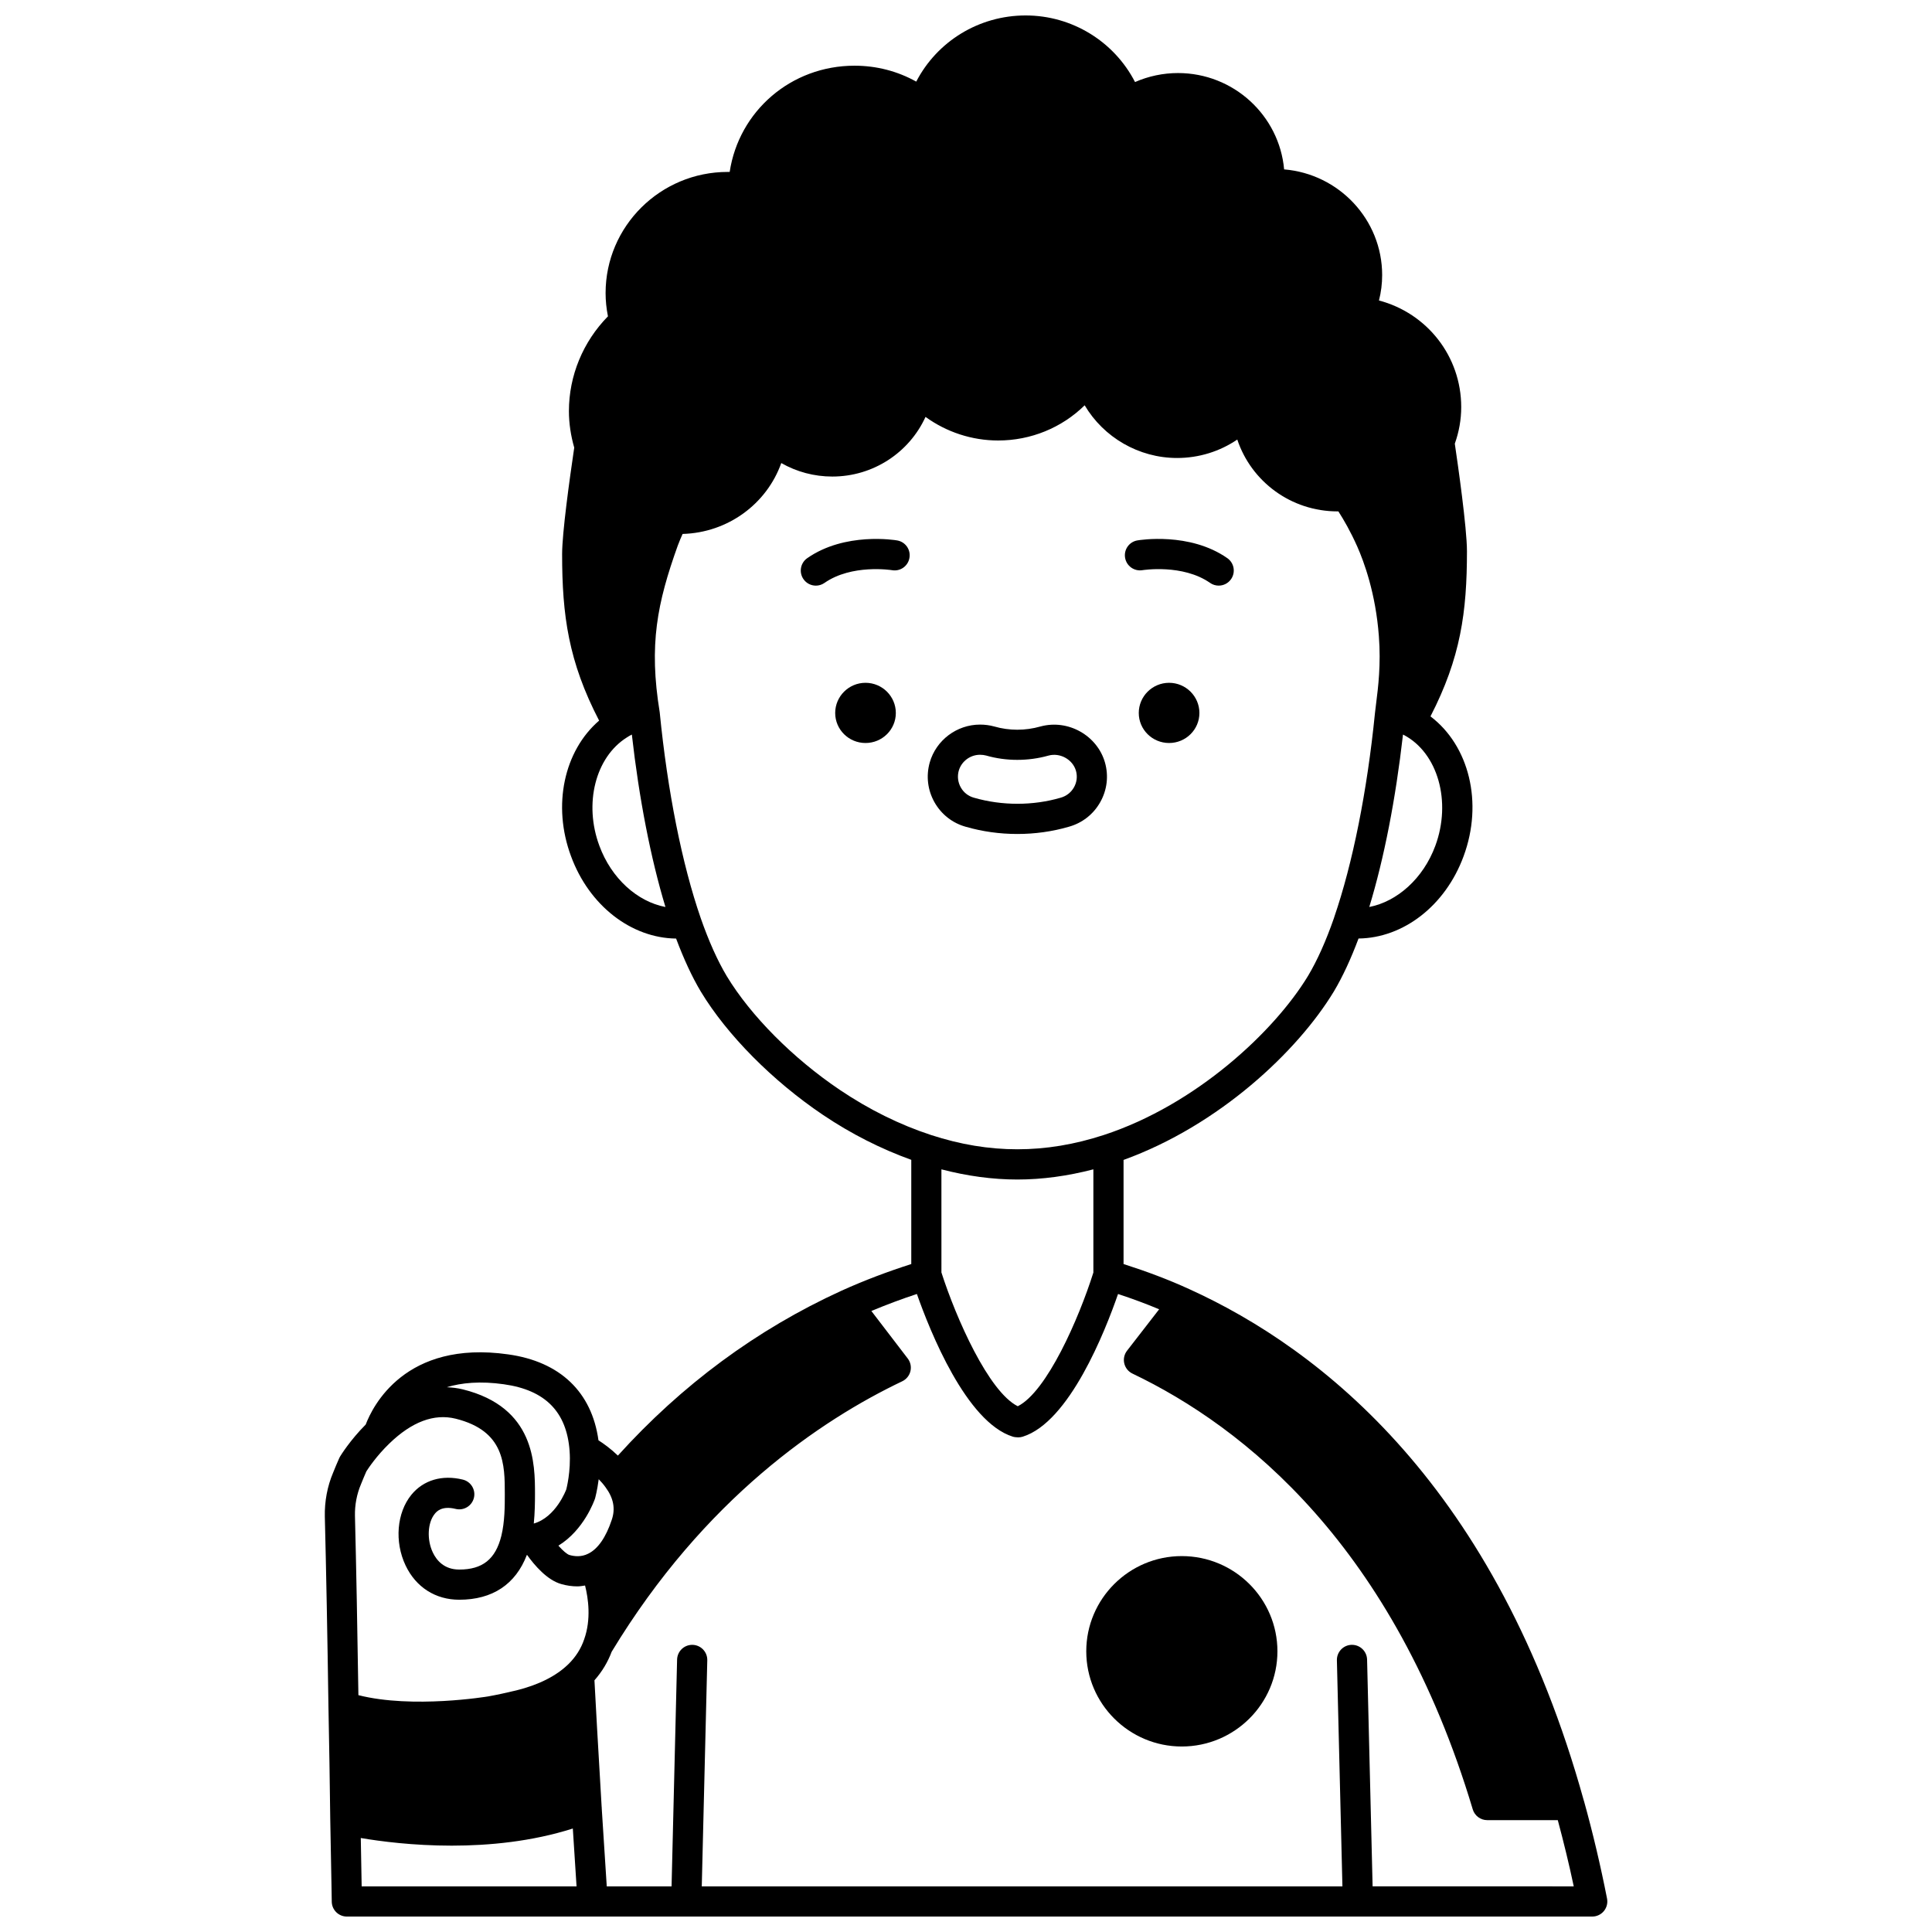 <?xml version="1.0" encoding="UTF-8"?>
<!-- Uploaded to: ICON Repo, www.svgrepo.com, Generator: ICON Repo Mixer Tools -->
<svg width="800px" height="800px" version="1.1" viewBox="144 144 512 512" xmlns="http://www.w3.org/2000/svg">
 <defs>
  <clipPath id="a">
   <path d="m230 148.09h340v503.81h-340z"/>
  </clipPath>
 </defs>
 <path d="m453.82 324.95c-4.438 0-8.035 3.598-8.035 7.996 0 4.398 3.598 7.957 8.035 7.957s8.035-3.559 8.035-7.957c0.004-4.394-3.594-7.996-8.035-7.996z"/>
 <path d="m373.37 324.95c-4.438 0-8.035 3.598-8.035 7.996 0 4.398 3.598 7.957 8.035 7.957s8.035-3.559 8.035-7.957c0.004-4.394-3.594-7.996-8.035-7.996z"/>
 <path d="m446.77 295.1c0.098-0.012 10.652-1.695 17.914 3.375 0.695 0.488 1.496 0.719 2.281 0.719 1.258 0 2.504-0.598 3.277-1.707 1.262-1.812 0.824-4.301-0.988-5.57-9.984-6.977-23.277-4.801-23.836-4.703-2.176 0.371-3.625 2.43-3.258 4.606 0.371 2.18 2.422 3.641 4.609 3.281z"/>
 <path d="m381.76 287.22c-0.559-0.102-13.855-2.273-23.836 4.703-1.812 1.262-2.25 3.758-0.988 5.57 0.777 1.113 2.019 1.707 3.277 1.707 0.789 0 1.586-0.234 2.281-0.719 7.219-5.039 17.656-3.414 17.91-3.375 2.184 0.379 4.242-1.086 4.609-3.266 0.383-2.18-1.074-4.246-3.254-4.621z"/>
 <g clip-path="url(#a)">
  <path d="m563.76 621.29c-23.09-83.348-69.605-119.77-104.55-135.64-5.582-2.559-11.367-4.719-17.457-6.668v-27.59c25.309-9.16 46.098-28.746 55.727-44.629 2.336-3.914 4.523-8.656 6.547-14.047 11.867-0.137 23.02-8.691 27.84-21.805 5.25-14.184 1.461-29.312-8.777-37.059 8-15.539 9.668-27.656 9.668-43.781 0-6.188-2.434-23.188-3.219-28.492 1.109-3.109 1.699-6.363 1.699-9.691 0-13.5-9.082-24.895-21.797-28.258 0.562-2.207 0.844-4.453 0.844-6.731 0-14.707-11.453-26.812-25.98-28.008-1.277-14.289-13.402-25.531-28.117-25.531-3.934 0-7.805 0.816-11.395 2.383-5.508-10.715-16.645-17.648-28.988-17.648-12.375 0-23.469 6.871-28.992 17.535-4.965-2.773-10.535-4.219-16.352-4.219-16.859 0-30.652 12.062-33.09 28.156-0.176-0.004-0.355-0.004-0.535-0.004-17.836 0-32.348 14.402-32.348 32.109 0 2.023 0.207 4.055 0.625 6.16-6.602 6.719-10.344 15.738-10.344 25.109 0 3.285 0.508 6.535 1.41 9.684-1.246 8.445-3.211 22.586-3.211 28.223 0 16.266 1.684 28.457 9.805 44.121-9.289 8.004-12.465 22.473-7.441 35.949 4.828 13.117 15.977 21.676 27.844 21.812 2.019 5.391 4.211 10.137 6.555 14.062 6.934 11.48 19.039 23.695 32.379 32.676 7.5 5.051 15.363 9.004 23.387 11.902v27.617c-6.141 1.965-12.363 4.289-18.578 7.106-22.406 10.242-42.27 24.957-59.172 43.656-1.906-1.84-3.801-3.188-5.148-4.051-1.758-12.758-10.133-20.852-23.934-22.773-27.336-3.883-35.953 13.859-37.742 18.586-4.207 4.231-6.684 8.289-6.789 8.469-0.082 0.137-0.152 0.273-0.219 0.414-0.578 1.285-1.121 2.609-1.637 3.883-1.527 3.602-2.281 7.617-2.195 11.617 0.348 13.758 0.699 32.141 0.961 50.441 0.199 9.828 0.359 20.008 0.48 29.992 0.129 5.883 0.227 11.684 0.324 17.277l0.074 4.379c0.039 2.18 1.816 3.926 4 3.926h330.04c1.195 0 2.328-0.535 3.086-1.457 0.754-0.922 1.066-2.141 0.836-3.312-1.719-8.746-3.773-17.445-6.113-25.855zm-170.27-167.4c6.773 1.762 13.52 2.695 20.113 2.695 6.613 0 13.371-0.934 20.152-2.699v27.352c-3.856 12.227-12.336 31.574-20.035 35.43-7.711-3.859-16.305-23.211-20.23-35.449l-0.004-27.328zm130.88-85.73c-3.188 8.652-10.117 14.773-17.496 16.199 3.934-12.93 6.977-28.539 8.934-45.688 0.066 0.031 0.156 0.066 0.223 0.102 9.016 4.742 12.684 17.648 8.34 29.387zm-221.53-0.02c-4.152-11.141-1.066-23.457 7.266-28.699 0.414-0.281 0.859-0.531 1.34-0.777 1.914 16.938 5 32.812 8.906 45.699-7.426-1.41-14.316-7.543-17.512-16.223zm33.75 34.535c-2.461-4.125-4.777-9.301-6.894-15.375-4.949-14.305-8.797-33.59-10.867-54.555-2.922-17.891-0.672-28.93 4.797-44.184 0.434-1.16 0.863-2.152 1.273-3.059 12-0.34 22.281-7.945 26.148-18.789 4.082 2.332 8.719 3.578 13.531 3.578 10.836 0 20.379-6.359 24.695-15.809 5.551 4.023 12.297 6.254 19.25 6.254 8.699 0 16.887-3.398 22.926-9.328 5.012 8.469 14.301 13.965 24.496 13.965 5.766 0 11.309-1.73 15.949-4.887 3.707 11.121 14.234 19.039 26.59 19.039 0.059 0 0.137-0.004 0.199-0.004 1.441 2.242 3.223 5.324 4.981 9.266 1.789 4.023 4.914 12.461 5.75 23.801 0.582 7.488-0.199 13.672-0.719 17.766-0.129 0.996-0.238 1.875-0.316 2.637-2.062 20.633-5.894 39.801-10.785 54.035-0.016 0.031-0.02 0.066-0.031 0.105-0.02 0.051-0.035 0.113-0.051 0.168-2.113 6.082-4.434 11.254-6.887 15.355-8.906 14.68-29.637 34.129-54.117 42.137-15.441 5.039-30.309 5.051-45.773 0-8.281-2.711-16.41-6.734-24.164-11.953-12.414-8.367-23.625-19.652-29.98-30.164zm-34.895 138.43c0.039-0.141 0.586-2.141 0.969-5.098 0.637 0.652 1.258 1.352 1.812 2.133 2.106 2.848 2.656 5.648 1.656 8.598-1.539 4.648-3.68 7.754-6.25 9.004-1.852 0.941-3.695 0.711-4.949 0.352-0.664-0.184-1.785-1.164-2.953-2.481 6.781-4.141 9.527-11.957 9.715-12.508zm-24.148-30.258c10.934 1.523 16.621 7.285 17.398 17.609 0.41 5.496-0.879 10.234-0.871 10.234-0.07 0.199-2.754 7.391-8.617 9.062 0.285-2.863 0.32-5.574 0.32-7.758 0-8.055 0-23.039-19.109-27.793-1.422-0.352-2.852-0.508-4.281-0.574 3.934-1.188 8.887-1.668 15.16-0.781zm-37.887 26.496c0.465-1.152 0.938-2.305 1.43-3.418 0.508-0.801 2.703-4.113 6.082-7.371 5.961-5.777 11.875-7.992 17.566-6.59 13.039 3.246 13.039 12.164 13.039 20.031 0 3.07 0 7.277-0.918 11.031-1.535 6.172-4.973 8.922-11.156 8.922-4.012 0-6.023-2.465-7.004-4.531-1.617-3.406-1.391-7.902 0.516-10.234 0.445-0.547 1.797-2.227 5.539-1.305 2.141 0.527 4.309-0.785 4.836-2.93s-0.785-4.309-2.926-4.836c-5.484-1.352-10.457 0.117-13.645 4.019-3.879 4.758-4.512 12.457-1.539 18.723 2.742 5.777 7.926 9.09 14.223 9.09 8.812 0 14.934-4.09 17.914-11.855 0.027 0 0.051-0.008 0.074-0.008 1.938 2.719 5.301 6.66 9.051 7.711 1.422 0.41 2.871 0.613 4.293 0.613 0.684 0 1.344-0.137 2.012-0.227 0.855 3.398 1.652 8.938-0.234 14.25-0.832 2.465-2.234 4.676-4.168 6.574-3.231 3.16-7.887 5.5-13.809 6.969-2.602 0.625-5.086 1.168-7.418 1.586-0.207 0.039-20.027 3.332-34.438-0.324-0.262-17.312-0.586-34.496-0.914-47.531-0.059-2.863 0.48-5.738 1.594-8.359zm0.176 106.12c-0.066-4.031-0.145-8.184-0.223-12.371 5.156 0.875 13.863 2.023 24.09 2.023 9.91 0 21.234-1.082 32.102-4.539 0.332 5.062 0.66 10.195 0.988 15.336h-56.949zm267.92 0.449-1.465-60.113c-0.055-2.176-1.836-3.902-4-3.902h-0.098c-2.207 0.051-3.949 1.887-3.902 4.094l1.465 59.922h-169.78l1.461-59.918c0.051-2.207-1.695-4.043-3.902-4.094h-0.098c-2.164 0-3.941 1.727-4 3.902l-1.465 60.109h-17.176c-0.418-6.594-0.852-13.27-1.266-19.672l-0.07-1.133c0-0.023 0.012-0.043 0.012-0.066 0-0.074-0.023-0.145-0.031-0.219v-0.02c-0.941-15.582-1.664-28.961-1.906-33.504 2.004-2.273 3.535-4.816 4.562-7.566 24.586-40.605 55.441-61.395 77.008-71.68 1.086-0.516 1.883-1.5 2.168-2.672 0.281-1.172 0.02-2.41-0.715-3.367l-9.637-12.586c4.047-1.691 8.07-3.199 12.066-4.508 3.461 9.844 13.082 33.977 25.438 37.816 0.383 0.121 1.023 0.18 1.422 0.18 0.398 0 0.805-0.059 1.188-0.18 12.359-3.844 21.844-27.949 25.258-37.812 3.746 1.227 7.379 2.578 10.895 4.047l-8.512 10.984c-0.742 0.957-1.012 2.195-0.73 3.371 0.277 1.176 1.074 2.168 2.164 2.688 29.605 14.152 69.281 45.672 90.184 115.49 0.508 1.691 2.066 2.852 3.832 2.852h18.703c1.543 5.766 2.984 11.625 4.231 17.555l-53.305-0.004z"/>
 </g>
 <path d="m399.93 363.1c4.414 1.273 9.008 1.914 13.668 1.914 4.699 0 9.297-0.648 13.609-1.902 3.582-0.984 6.559-3.312 8.375-6.547 1.812-3.219 2.254-6.941 1.25-10.484-2.043-7.152-9.742-11.562-17.129-9.547-3.988 1.133-8.23 1.141-12.215-0.008-1.215-0.332-2.484-0.5-3.769-0.5-6.152 0-11.633 4.117-13.328 10.031-1.008 3.578-0.559 7.328 1.262 10.559 1.82 3.211 4.777 5.519 8.277 6.484zm-1.848-14.859c0.719-2.484 3.031-4.219 5.637-4.219 0.574 0 1.137 0.074 1.617 0.203 5.293 1.527 11.164 1.527 16.516 0.016 3.047-0.844 6.426 1 7.293 4.035 0.414 1.473 0.234 3.019-0.527 4.367-0.766 1.363-2.019 2.344-3.582 2.773-7.266 2.113-15.43 2.148-22.934-0.016-1.484-0.406-2.719-1.371-3.477-2.715-0.77-1.363-0.961-2.945-0.543-4.445z"/>
 <path d="m457.18 556.38c-13.953 0-25.309 11.32-25.309 25.23s11.355 25.23 25.309 25.23c13.98 0 25.352-11.32 25.352-25.23s-11.371-25.23-25.352-25.23z"/>
</svg>